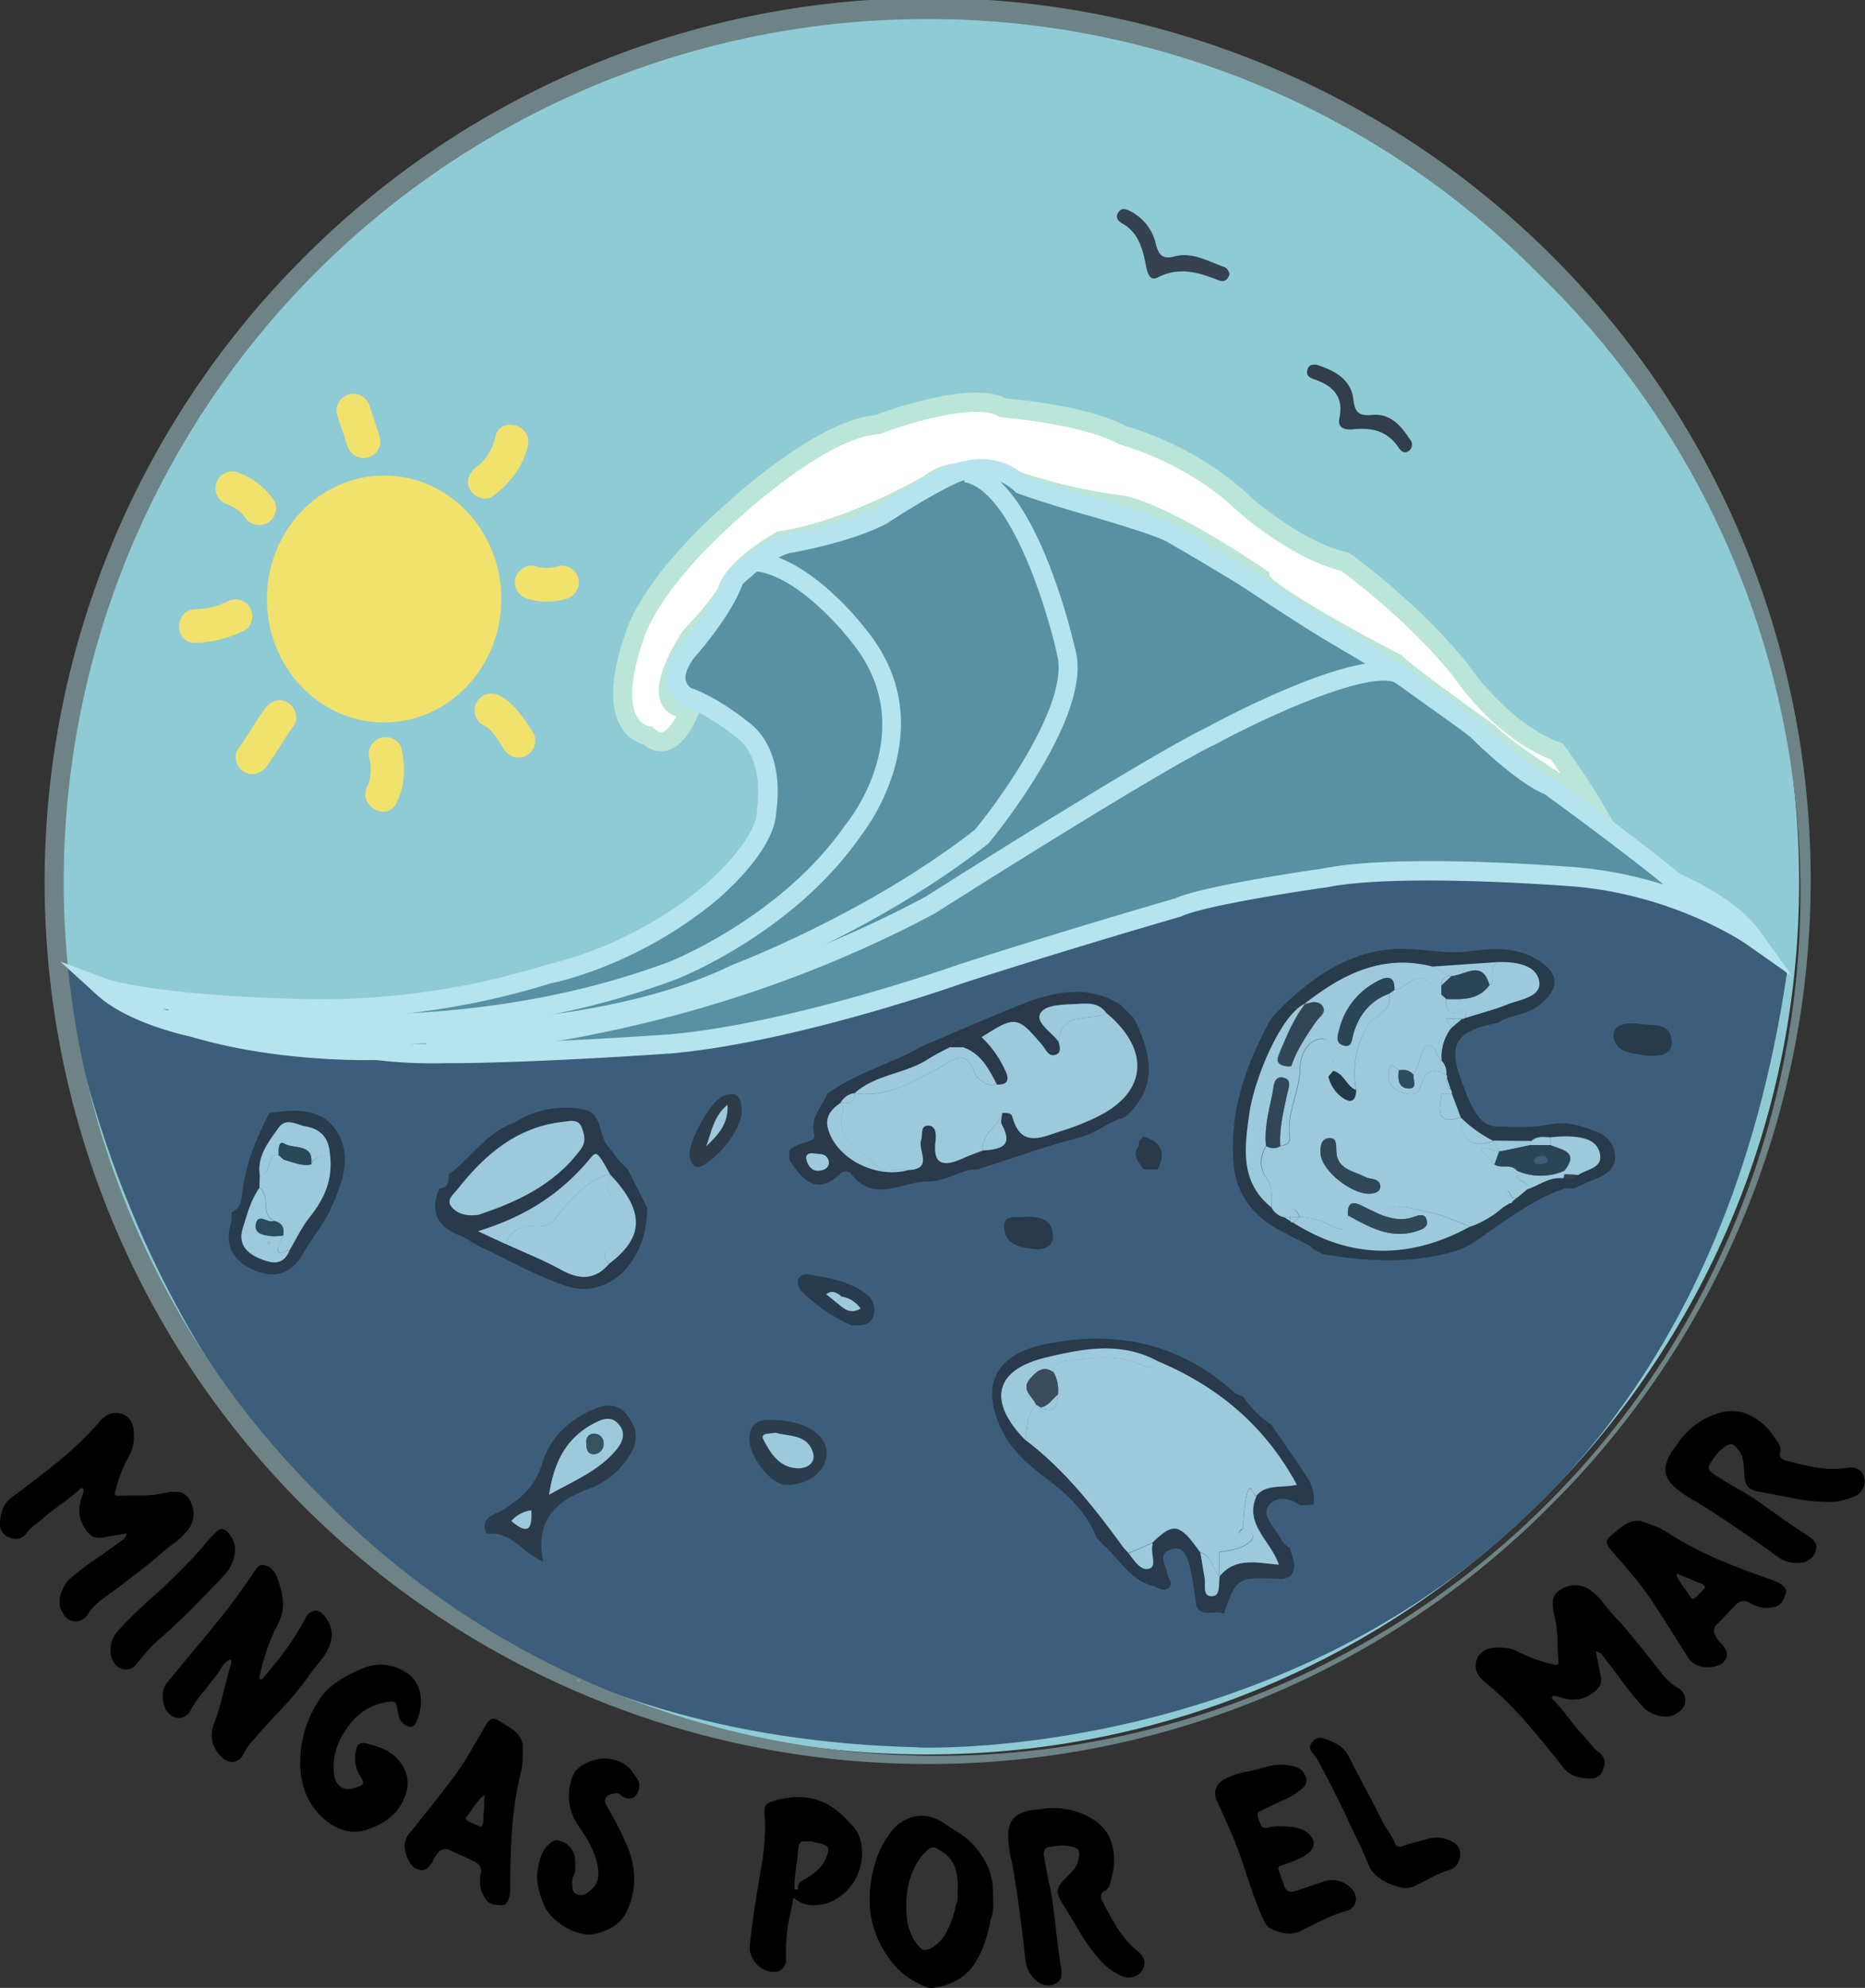 <?xml version="1.0" encoding="UTF-8"?> <svg xmlns="http://www.w3.org/2000/svg" viewBox="0 0 489.09 521.35"><rect x="0" y="0" width="489.09" height="521.35" fill="#333333" stroke="none"/><defs><style>.cls-1{fill:#8fcbd4;}.cls-1,.cls-11,.cls-12,.cls-13,.cls-14,.cls-15,.cls-16,.cls-17,.cls-18,.cls-19,.cls-2,.cls-20,.cls-21,.cls-22,.cls-23,.cls-24,.cls-25,.cls-26,.cls-27,.cls-28,.cls-29,.cls-3,.cls-30,.cls-31,.cls-32,.cls-33,.cls-34,.cls-35,.cls-4,.cls-5,.cls-7,.cls-9{fill-rule:evenodd;}.cls-2{fill:#9cd0dc;}.cls-3{fill:#354251;}.cls-4{fill:#303f4b;}.cls-5{fill:#3d5e7b;}.cls-6{fill:#6d8386;}.cls-7{fill:#fff;}.cls-8{fill:#bae5d8;}.cls-9{fill:#5791a3;}.cls-10{fill:#b5e3ee;}.cls-11{fill:#f1e16d;}.cls-12{fill:#fefefe;}.cls-13{fill:#273b4b;}.cls-14{fill:#2a3a4b;}.cls-15{fill:#283a4b;}.cls-16{fill:#2b3b4b;}.cls-17{fill:#283c4e;}.cls-18{fill:#2b3d4d;}.cls-19{fill:#2e3b49;}.cls-20{fill:#405c6d;}.cls-21{fill:#415c73;}.cls-22{fill:#9dc9dc;}.cls-23{fill:#36424f;}.cls-24{fill:#435a6f;}.cls-25{fill:#455a72;}.cls-26{fill:#2a4656;}.cls-27{fill:#2f4756;}.cls-28{fill:#304959;}.cls-29{fill:#314656;}.cls-30{fill:#213946;}.cls-31{fill:#2f4b5e;}.cls-32{fill:#394c5b;}.cls-33{fill:#35535f;}.cls-34{fill:#294858;}.cls-35{fill:#2a4c5c;}</style></defs><title>logo-mingas</title><g id="Layer_1" data-name="Layer 1"><path class="cls-1" d="M471.82,231.31c0,126.37-102.44,228.81-228.83,228.81S14.2,357.68,14.2,231.31,116.65,2.5,243,2.5,471.82,104.94,471.82,231.31Z"></path><path class="cls-2" d="M322.42,72a2.35,2.35,0,0,0-1.85-2.18c-4-1.48-8.05-3.79-12.43-2.63-3.35.89-4.31-.46-5-3.22a12.77,12.77,0,0,0-6.52-8.54c-1.09-.57-2.31-1.23-3.24.12s-.26,2.37.94,3c4.26,2.38,5.34,6.53,6.19,10.83.37,1.81.86,4.52,3.16,3.34,5.67-2.91,10.73-1.3,16,.77C321.07,74.13,322,73.41,322.42,72Zm22.8,23.61c-1.07-.09-2.06,0-2.4,1.3-.49,1.69.77,2.2,1.93,2.59,4.85,1.7,7.64,4.54,6.44,10.19-.57,2.66,1.68,3.07,3.59,2.87,4.86-.51,9,.41,11.9,4.74.67,1,1.73,1.93,3,.69a2.06,2.06,0,0,0,0-2.82c-2.33-3.55-5.07-6.8-9.8-6.39-3.31.29-4.55-.42-5-4C354.32,99.41,350,97.15,345.22,95.65Z"></path><path class="cls-3" d="M322.42,72c-.45,1.37-1.35,2.09-2.79,1.53-5.25-2.07-10.31-3.68-16-.77-2.3,1.18-2.79-1.53-3.16-3.34-.85-4.3-1.93-8.45-6.19-10.83-1.2-.67-1.88-1.73-.94-3s2.15-.69,3.24-.12A12.77,12.77,0,0,1,303.12,64c.71,2.76,1.67,4.11,5,3.22,4.38-1.16,8.42,1.15,12.43,2.63A2.35,2.35,0,0,1,322.42,72Z"></path><path class="cls-4" d="M345.23,95.65c4.72,1.5,9.09,3.76,9.7,9.16.41,3.59,1.65,4.3,5,4,4.73-.41,7.47,2.84,9.8,6.39a2.06,2.06,0,0,1,0,2.82c-1.27,1.24-2.33.33-3-.69-2.9-4.33-7-5.25-11.9-4.74-1.91.2-4.16-.21-3.59-2.87,1.2-5.65-1.59-8.49-6.44-10.19-1.16-.39-2.42-.9-1.93-2.59C343.16,95.68,344.15,95.56,345.23,95.65Z"></path><path class="cls-5" d="M240.73,458.29s196.68,8.34,227.87-203c0,0-20.49-38.27-133.21-24.28,0,0-40.39,8-71,20,0,0-93.12,28.18-128.86,23.59,0,0-70.57,7.25-119.16-21.67,0,0,22.31,200.55,224.36,205.31"></path><path class="cls-6" d="M243,462.62A231.31,231.31,0,0,1,79.45,67.75,231.31,231.31,0,1,1,406.57,394.87,229.81,229.81,0,0,1,243,462.62ZM243,5A226.3,226.3,0,0,0,83,391.33a226.31,226.31,0,1,0,320-320A224.85,224.85,0,0,0,243,5Z"></path><path class="cls-7" d="M181.07,185.75S176.48,199,170,193c0,0-12.26-1.19-3.54-26.06,0,0,3.18-13.23,26.61-33.71,0,0,22.66-20.87,37.1-21.83,0,0,24.76-9.48,32.88-4.4,0,0,21.31,1.6,31.6,7.25,0,0,18,4.66,31.85,18.15,0,0,13.8,12.16,26.24,14.92,0,0,18,12.94,30.64,28.9,0,0,10.22,15.44,25,21,0,0,6.19,8.71,9.15,13.79,0,0-21.21-12.73-27.12-18.83,0,0-22.08-15.78-24.33-18.27,0,0-35.65-18.4-35.62-22.44,0,0-23-15.88-35.82-19a138.87,138.87,0,0,1-31.47-7.58s-12.12-3.77-19.4,2c0,0-20.13,12-39,14.91,0,0-12.47,7-14,13.28,0,0-1.48,3.33-9.51,11.8C181.16,166.91,168,186.45,181.07,185.75Z"></path><path class="cls-8" d="M424.56,218.12l-8.35-5c-.87-.52-21.2-12.75-27.47-19.06-3.93-2.81-20.8-14.92-24.19-18.14-1.73-.9-9.7-5.06-17.58-9.58-14.33-8.21-17.89-11.5-18.77-13.39-4.1-2.76-23.08-15.29-34-18a140.93,140.93,0,0,1-31.84-7.68c-.81-.23-11.13-3.1-17,1.62l-.28.19c-.83.49-20.45,12.11-39.48,15.16C201,146.82,194,152,193.1,155.71l-.15.42c-.17.38-1.86,3.92-9.83,12.35-3.42,5.15-6.25,12-5.07,14,.43.75,2,.79,2.89.74l3.71-.2-1.21,3.51c-.52,1.49-3.36,9-8.54,10.29a6.77,6.77,0,0,1-6.09-1.57,9.85,9.85,0,0,1-5.81-4.35c-3.27-5.13-2.93-13.46,1-24.76.44-1.62,4.63-15,27.37-34.86.89-.83,23.05-21.09,38.19-22.41,3.81-1.44,25.2-9.11,34.19-4.39,3.53.3,21.89,2.09,31.77,7.36,2.55.71,19.3,5.7,32.62,18.65.83.72,13.75,11.81,25.08,14.32l.5.11.41.3c.75.54,18.48,13.33,31.15,29.38l.13.17c.09.15,10,14.84,23.8,20l.71.27.44.63c.26.36,6.3,8.86,9.28,14ZM332.92,151c2.22,3,19.27,12.9,34.26,20.64l.41.21.3.33c1.51,1.67,15.48,11.88,23.93,17.92l.34.29c3.1,3.19,10.78,8.41,17.1,12.48-1.09-1.59-2-2.92-2.53-3.65-14.53-5.79-24.47-20.15-25.42-21.57-11.2-14.16-27-26.06-29.69-28-12.76-3.07-26.24-14.86-26.82-15.37l-.09-.08c-13.22-12.88-30.56-17.47-30.73-17.52l-.31-.08-.27-.15c-9.7-5.32-30.38-6.93-30.59-7l-.61,0-.52-.33c-5.15-3.22-21.54,1.12-30.67,4.62l-.35.13-.38,0c-13.4.89-35.35,21-35.57,21.17-22.62,19.77-25.84,32.33-25.87,32.46l-.08.24c-4.46,12.72-2.93,18.23-1.62,20.38a4.73,4.73,0,0,0,3.1,2.36l.84.08.57.57c1.18,1.09,1.82.93,2,.88,1.26-.31,2.65-2.18,3.71-4.15a6.18,6.18,0,0,1-3.7-2.87c-3.36-5.92,3.89-17.26,5.38-19.47l.26-.33c6.58-6.93,8.59-10.28,9-11,2-7,13.79-13.8,15.15-14.56l.4-.22.45-.07c17.4-2.66,36.24-13.48,38-14.51,8.23-6.39,21-2.51,21.55-2.34l.13,0A137.17,137.17,0,0,0,294.84,130l.35.06c13.11,3.15,35.69,18.67,36.65,19.33l1.09.75Z"></path><path class="cls-9" d="M180.07,182.75s-6.41-3.31,0-11.78c0,0,9.69-10.72,12.44-19,0,0,6.92-7.12,13.76-9.22,0,0,15.43-2.54,24.89-7.46,0,0,18.08-11.84,22.39-11.85a14.85,14.85,0,0,1,14.25,3.71s6.26,2.34,18,5.66c0,0,16.46,4.64,21.12,7,0,0,16.31,9.41,22.19,13.34,0,0,11.51,7.69,19.07,12.25,0,0,3.14,1.87,8.47,5,0,0,10.7,6.44,15,9.8,0,0,13.18,9.31,15.67,11.35,0,0,11.61,11.69,19.06,14.63,0,0,22,15.93,33.07,25.23,0,0,14,5.7,20.11,14.17,0,0-20.11-14.17-49.53-15.8,0,0-43.76-3.42-62.73.54,0,0-31.07,4.35-38.32,7.72,0,0-28.58,8.23-56.74,17.33,0,0-43.19,15.46-76.3,18.44,0,0-61.09,4.43-77.1,1.7,0,0-25.35.84-48.16-6.05,0,0-15.63-3.15-23.52-10.34,0,0,12.3,4.61,54,5.47a199.15,199.15,0,0,0,62.54-9,104.56,104.56,0,0,0,42-20.76S201,222.31,201,212.51c0,0,2.76-14.91-6.91-21.52C194.13,191,186.91,185.07,180.07,182.75Z"></path><path class="cls-10" d="M116.36,278.84A126.73,126.73,0,0,1,98.63,278c-2.86.07-26.64.47-48.6-6.13-1.61-.34-16.57-3.61-24.59-10.93l-9.61-8.76L28,256.71c.11.05,12.7,4.49,53.16,5.32a198.19,198.19,0,0,0,61.73-8.89l.29-.07A103.07,103.07,0,0,0,184,232.83c4-3.26,14.47-13.29,14.53-20.34l0-.43c0-.13,2.33-13.41-5.86-19l-.18-.13c-.06-.06-7-5.67-13.27-7.81l-.34-.15a8.17,8.17,0,0,1-4-5.31c-.7-3.08.36-6.51,3.15-10.2l.14-.17c.09-.1,9.36-10.43,11.92-18.14l.18-.54.4-.42c.3-.3,7.45-7.6,14.81-9.86l.33-.07c.15,0,15-2.53,24-7.16,4.38-2.87,18.14-11.64,23.21-12.17a17.34,17.34,0,0,1,16,4c1.62.58,7.61,2.67,17.35,5.44.68.19,16.75,4.73,21.57,7.16l.12.06c.67.39,16.45,9.5,22.33,13.44.11.07,11.55,7.7,19,12.18,0,0,3.13,1.86,8.44,5,.47.28,10.83,6.53,15.2,10,1,.73,13.29,9.39,15.77,11.42l.19.17c.11.11,11.32,11.35,18.19,14.06l.3.12.26.18c.21.16,21.77,15.82,32.91,25.1,2.37,1,14.91,6.61,20.83,14.88l8.61,12-12.08-8.51c-.19-.14-19.93-13.79-48.23-15.36-.49,0-43.68-3.34-62.08.49l-.16,0c-8.54,1.2-31.95,4.88-37.62,7.52l-.36.13c-.29.09-28.86,8.33-56.66,17.31-.36.13-43.8,15.58-76.85,18.55C174.19,276.38,139.92,278.84,116.36,278.84ZM99,272.94l.25.05c15.53,2.65,75.89-1.69,76.5-1.74,32.37-2.91,75.21-18.14,75.64-18.29,26.8-8.66,54.25-16.62,56.71-17.33,7.68-3.42,36.64-7.54,38.76-7.84,19.14-3.95,61.56-.71,63.36-.57a107,107,0,0,1,26.1,4.79c-10.62-8.7-28.85-22-31.18-23.69-7.55-3.15-18.29-13.76-19.5-15-2.62-2.11-15.32-11.08-15.44-11.17l-.11-.08c-4.09-3.22-14.6-9.55-14.7-9.62-5.32-3.1-8.47-5-8.47-5-7.53-4.55-19.06-12.24-19.18-12.32-5.56-3.72-20.87-12.57-22-13.22-3.72-1.85-16.12-5.51-20.61-6.78-11.69-3.32-17.93-5.63-18.19-5.73l-.47-.17-.37-.35a12.31,12.31,0,0,0-11.75-3.16l-.37.12h-.4c-2.26,0-12.67,6-21,11.44l-.22.13c-9.26,4.81-23.62,7.37-25.46,7.68-5.24,1.67-10.7,6.72-12.17,8.15-3,8.28-11.7,18.15-12.68,19.25-1.78,2.39-2.54,4.46-2.2,6a3.25,3.25,0,0,0,1.33,1.92c6.77,2.38,13.61,7.81,14.5,8.52,10.23,7.08,8.24,21.7,7.9,23.76-.28,10.61-14.71,22.62-16.37,24-20.11,16.38-40.78,20.82-42.91,21.24C110.79,268.4,82.18,267.09,81,267a372.6,372.6,0,0,1-38.26-2.44A76.59,76.59,0,0,0,51.14,267l.22.06C73.53,273.7,98.47,273,98.71,273Z"></path><path class="cls-10" d="M92.94,271.08c-28.73,0-48.84-4.27-49.21-4.35l1.07-4.88c.67.14,67.17,14.22,130.9-9.68.26-.1,29.38-11.75,46-35.84l.13-.16c.83-1,20.17-25.11,1.32-48-.19-.25-13.3-17.32-25.5-18.43l.46-5c14.2,1.29,28,19,28.93,20.27,20.79,25.27.2,52.33-1.27,54.19-17.56,25.32-47.07,37.1-48.32,37.59C147.64,268,117.21,271.08,92.94,271.08Z"></path><path class="cls-10" d="M102.53,273.75a396.51,396.51,0,0,1-46-2.61l.66-5c.85.11,85.47,10.92,134.86-13.09l.21-.09c.35-.13,35.29-13.36,63.43-35.38,7.32-8.89,24.95-33.84,21.48-46l0-.14c-2.63-11.78-12.13-42.81-24.3-45l.89-4.92c7.74,1.4,14.87,10.19,21.2,26.12A168,168,0,0,1,282,170.35c4.86,17.26-21.49,49.31-22.62,50.67l-.17.2-.21.17c-28,22-62.59,35.38-64.86,36.25-14.7,7.12-41.89,15.67-88.1,16.09Z"></path><path class="cls-10" d="M111.81,276.74l0-5c.63,0,64.28-.94,131-36.61C246,233.05,300.11,198.75,316,191c4.24-2.31,39.46-21.19,51.41-16.77l-1.73,4.69c-7.44-2.75-33,8.66-47.33,16.5l-.1,0c-15.69,7.67-72.3,43.59-72.87,44l-.16.1C177.32,275.82,112.45,276.74,111.81,276.74Z"></path><path class="cls-11" d="M131.47,157.09c0,17.88-13.77,32.38-30.76,32.38S70,175,70,157.09s13.77-32.38,30.75-32.38S131.47,139.21,131.47,157.09Z"></path><path class="cls-11" d="M75.49,184.25c-2.24-1.31-4.62-.35-6,1.59-2.72,3.7-4.45,7-7.06,10.59-1.43,1.94-.33,4.91,1.58,6,2.24,1.32,4.62.35,6-1.58,2.52-3.42,4.55-7.17,7.06-10.59C78.5,188.35,77.4,185.37,75.49,184.25Z"></path><path class="cls-11" d="M129.91,114.52a13.55,13.55,0,0,1-5,8c-1.9,1.47-2.91,3.76-1.58,6,1.1,1.88,4.13,3.06,6,1.58,4.42-3.41,7.85-7.66,9.09-13.23S131.13,109,129.91,114.52Z"></path><path class="cls-11" d="M71.78,131.12a19.15,19.15,0,0,0-9.7-7.33,4.44,4.44,0,0,0-5.43,3.08,4.49,4.49,0,0,0,3.08,5.43l.54.2.38.19a11.68,11.68,0,0,1,1.52.9l.25.17c.21.18.42.36.62.56a6.48,6.48,0,0,1,1.12,1.25,4.48,4.48,0,0,0,6,1.58C72.15,136,73.15,133.09,71.78,131.12Z"></path><path class="cls-11" d="M139.74,192c-2.41-3.65-4.65-7.4-8.65-9.52a4.41,4.41,0,1,0-4.45,7.62,8.6,8.6,0,0,1,.84.47l.31.18a3.6,3.6,0,0,0,.3.27,11.21,11.21,0,0,1,1,1s.59.72.58.68c.89,1.21,1.65,2.52,2.48,3.78a4.41,4.41,0,0,0,7.62-4.46Z"></path><path class="cls-11" d="M99.58,114.52l-2.65-8a4.41,4.41,0,0,0-8.51,2.35l2.65,7.94A4.49,4.49,0,0,0,96.5,120,4.44,4.44,0,0,0,99.58,114.52Z"></path><path class="cls-11" d="M105.35,196.48c-.46-2.35-3.27-3.66-5.44-3a4.5,4.5,0,0,0-3.06,5.44,11.11,11.11,0,0,1-.53,7.29c-2.56,5.07,5.08,9.5,7.64,4.42C106.25,206,106.32,201.4,105.35,196.48Z"></path><path class="cls-11" d="M65.6,159.36a4.5,4.5,0,0,0-6-1.59,19.78,19.78,0,0,1-8.36,2c-5.69.1-5.7,8.93,0,8.83A30.64,30.64,0,0,0,64,165.4C66.18,164.35,66.74,161.31,65.6,159.36Z"></path><path class="cls-11" d="M151.65,151.59a4.44,4.44,0,0,0-5.43-3.09,8.63,8.63,0,0,1-5.59,0,4.41,4.41,0,0,0-2.35,8.51,17.2,17.2,0,0,0,10.29,0A4.45,4.45,0,0,0,151.65,151.59Z"></path><path d="M30.28,392.28c2.16-.06,4.3-.09,6.41-.07a30.46,30.46,0,0,0,6.3-.63,12,12,0,0,1,4.3-.23,4.12,4.12,0,0,1,2.37,1.93,6.62,6.62,0,0,1,1.05,4.25A6.36,6.36,0,0,1,49,401.58,18.3,18.3,0,0,1,45.28,405a44.84,44.84,0,0,0-3.81,3.1c-1.23,1.11-2.53,2.16-3.88,3.16q-5.28,4.15-10.59,8a14.14,14.14,0,0,0-3.89,4,3.68,3.68,0,0,1-6.66-.31,4.73,4.73,0,0,1-.78-2.22,6.6,6.6,0,0,1,.2-2.46,10.47,10.47,0,0,1,1-2.37A6.16,6.16,0,0,1,18.41,414a81.43,81.43,0,0,1,6.91-5.28q3.59-2.44,7-5a2.44,2.44,0,0,0,.91-1.57c-1.87.34-3.83.66-5.86,1a5.26,5.26,0,0,1-3-.13,6.24,6.24,0,0,1-2.12-2.23,8.06,8.06,0,0,1-1.38-3.51,10.2,10.2,0,0,1,.26-3.62,12.17,12.17,0,0,1,.52-1.58,4.2,4.2,0,0,0,.28-1.61c-.41-.25-.7-.28-.86-.08a3.44,3.44,0,0,1-.58.56,53.52,53.52,0,0,1-4.68,3.69,52.22,52.22,0,0,0-4.69,3.69c-.72.63-1.44,1.22-2.19,1.77a10.78,10.78,0,0,0-2,2,3.75,3.75,0,0,1-2,1.43,3.79,3.79,0,0,1-2.3-.27,4,4,0,0,1-2-1.38A4.26,4.26,0,0,1,0,399.31a12.07,12.07,0,0,1,.81-3.8,7.44,7.44,0,0,1,2.65-3.09q6.15-4.53,12-9.27a87.9,87.9,0,0,0,10.83-10.49,7.67,7.67,0,0,1,1.34-1.22,5,5,0,0,1,1.7-.75,4.66,4.66,0,0,1,4,.87,5.16,5.16,0,0,1,1.72,3.82,12.79,12.79,0,0,1-.09,3.28,9.43,9.43,0,0,1-1.09,3.1,36.49,36.49,0,0,0-2,4.25,42.76,42.76,0,0,0-1.49,4.48c-.08.28-.15.55-.22.82A1.58,1.58,0,0,0,30.28,392.28Z"></path><path d="M39.12,419.61q2.79-2.44,4.8-4.35c1.34-1.27,2.55-2.45,3.61-3.52s2.06-2.11,3-3.13,1.91-2.11,2.93-3.3c.52-.6,1-1.17,1.48-1.73a17.33,17.33,0,0,1,1.6-1.61,2.44,2.44,0,0,1,1.72-1,2.88,2.88,0,0,1,1.67,1.12,6.37,6.37,0,0,1,1.56,5.7,9.78,9.78,0,0,1-2.78,5.41q-4.14,4.41-8.34,8.64t-8.77,8.22a31.19,31.19,0,0,0-3.14,3.16Q37,435,35.61,436.61a3.17,3.17,0,0,1-2.76,1.22,3.52,3.52,0,0,1-2.76-1.5A6.11,6.11,0,0,1,29,432.06,7.79,7.79,0,0,1,31,427.65c1.42-1.59,2.87-3.08,4.35-4.5S38.1,420.56,39.12,419.61Z"></path><path d="M60.42,435.13a5.9,5.9,0,0,0-2.3,2.14,21.22,21.22,0,0,1-1.68,2.43c-1.07,1.44-2.18,2.84-3.32,4.23a31.69,31.69,0,0,0-3.06,4.43,3.63,3.63,0,0,1-2.83,2.2,3.92,3.92,0,0,1-3.32-1.63,4.42,4.42,0,0,1-.91-1.75,8.61,8.61,0,0,1-.33-2.15,5.83,5.83,0,0,1,.3-2.12,5.61,5.61,0,0,1,1-1.81q3.74-4.55,7.51-9.06t7.44-9.11q1.83-2.3,3.48-4.63l3.36-4.74a3.22,3.22,0,0,0,.46-.71c.37-.56.79-1.12,1.24-1.69a1.7,1.7,0,0,1,1.72-.67,3.4,3.4,0,0,1,2,.92,5.73,5.73,0,0,1,1.35,1.94,26.21,26.21,0,0,1,1.65,6.27A10.86,10.86,0,0,1,72.85,426a51.41,51.41,0,0,0-4.56,12.7c-.09.29-.17.56-.24.83a1.34,1.34,0,0,0,.14.91,1,1,0,0,0,.91-.4,8.15,8.15,0,0,1,.52-.71q3-3.45,5.6-7.08A67.08,67.08,0,0,0,80,424.58a3.41,3.41,0,0,1,2.51-2.14c1-.11,1.92.45,2.81,1.66a7.17,7.17,0,0,1,1,7.66,14.61,14.61,0,0,1-2.43,4A44.9,44.9,0,0,0,81,439.46a75.28,75.28,0,0,1-6.91,8.46q-3.72,3.9-7.38,8.08a23.5,23.5,0,0,0-1.53,1.85,13.92,13.92,0,0,0-1.26,2,3.74,3.74,0,0,1-2.56,2.2,3.7,3.7,0,0,1-3.19-1.2,8.74,8.74,0,0,1-2.45-4,7.75,7.75,0,0,1,.4-4.74,68.08,68.08,0,0,0,2.3-7.51q.93-3.78,2-7.67c.09-.29.17-.56.24-.83A1.41,1.41,0,0,0,60.42,435.13Z"></path><path d="M83.25,446.52a16.38,16.38,0,0,1,4.93-5.25,34.3,34.3,0,0,1,6.94-3.71,11.89,11.89,0,0,1,11.12.9,7.82,7.82,0,0,1,3.1,3.2,9.56,9.56,0,0,1,1.06,4.54,13.15,13.15,0,0,1-1,4.87c-.34,1-.84,1.62-1.5,1.75a2.61,2.61,0,0,1-2.2-.88,2.86,2.86,0,0,1-1.12-1.76c-.12-.69-.25-1.36-.38-2a3.63,3.63,0,0,0-.59-1.75,3.31,3.31,0,0,0-1.75-.08,14.69,14.69,0,0,0-9,4.57,21.41,21.41,0,0,0-4.26,6.61,16,16,0,0,0-1,7.64,4.59,4.59,0,0,0,1.73,3.47,4.24,4.24,0,0,0,3.81.21c1.25-.37,1.94-.73,2.08-1.08s-.16-1.07-.87-2.19a8.56,8.56,0,0,1-.77-7.24,1.65,1.65,0,0,1,2-1.2,24.49,24.49,0,0,1,5.39,1.76,10.48,10.48,0,0,1,4.22,3.6,8.54,8.54,0,0,1,1.08,8.38,13,13,0,0,1-4.14,5.91,19.33,19.33,0,0,1-6.23,3.14,9.59,9.59,0,0,1-5,.24,11.8,11.8,0,0,1-4.7-2.18,17.57,17.57,0,0,1-5.67-6.81,21.39,21.39,0,0,1-1.79-8.65,29.48,29.48,0,0,1,1-8A29.83,29.83,0,0,1,83.25,446.52Z"></path><path d="M113.67,487.76a6,6,0,0,1-1.85,2.37,2.53,2.53,0,0,1-2.27.1,3.2,3.2,0,0,1-1.5-1,7,7,0,0,1-1-1.52,8.61,8.61,0,0,1-.93-3.56,5.29,5.29,0,0,1,1.41-3.51q2.63-3.27,5.71-7.18t5.63-7.21c1.55-2.15,3-4.35,4.33-6.62s2.66-4.55,4-6.85c.67-1.18,1.29-1.83,1.86-2s1.42.2,2.56,1l1.85,1.13a12,12,0,0,1,1.6,1.17,6.72,6.72,0,0,1,1.23,1.42,5.57,5.57,0,0,1,.76,2q0,1.55,0,3.48a17.53,17.53,0,0,1-.35,3.36,89.84,89.84,0,0,0-2.41,15.23q-.54,7.65-.48,15.4c0,.41-.08.89-.1,1.46a4.46,4.46,0,0,1-.29,1.47,4.51,4.51,0,0,1-.84,1.47,2.42,2.42,0,0,1-1.53.28,6.73,6.73,0,0,1-2.13-.34,3.2,3.2,0,0,1-1.73-1.53,10.92,10.92,0,0,1-1-2,6,6,0,0,1-.29-2.26c0-.3,0-.63,0-1a6.3,6.3,0,0,1,.12-.95,2.84,2.84,0,0,0-.22-2.23,3.71,3.71,0,0,0-1.76-1.32c-1-.46-1.93-.91-2.9-1.34s-2-.89-3-1.37a2.47,2.47,0,0,0-2.68,0A7.16,7.16,0,0,0,113.67,487.76Zm13.41-17a4.9,4.9,0,0,0-1.26,1.07,21.27,21.27,0,0,0-1.35,1.71l-1.24,1.8a13.9,13.9,0,0,1-.93,1.25.41.41,0,0,0,0,.66,4.28,4.28,0,0,0,1,.63c.4.2.84.39,1.3.59l1.09.45a.28.28,0,0,0,.27.11.56.56,0,0,1,.31,0,3.11,3.11,0,0,0,.51-1.78,13.37,13.37,0,0,1,.06-1.8c.07-.75.11-1.51.12-2.26S127,471.65,127.08,470.77Z"></path><path d="M143,500.31a24.17,24.17,0,0,1-1.71-4.72,13.29,13.29,0,0,1-.29-5.08,17.11,17.11,0,0,1,.93-3.84,7.94,7.94,0,0,1,2.32-3.26,3.56,3.56,0,0,1,1.08-.68,2.53,2.53,0,0,1,1.24,0,5.12,5.12,0,0,1,2.95,1.71,5.61,5.61,0,0,1,1.3,3.15c.06.78.08,1.53.07,2.26a5.29,5.29,0,0,1-.51,2.16,2.41,2.41,0,0,0-.33,1.4,13.13,13.13,0,0,0,.12,2,1.74,1.74,0,0,0,1.24,1.42,2.37,2.37,0,0,0,1.9-.05,5.19,5.19,0,0,0,1.7-1.16,5.36,5.36,0,0,0,1.87-3.47,11.09,11.09,0,0,0-.38-3.88,22,22,0,0,0-2-5,46.74,46.74,0,0,0-2.93-4.59,13.76,13.76,0,0,1-1.86-11.42,6.39,6.39,0,0,1,2.77-4.17,13.47,13.47,0,0,1,4.61-1.79,10.26,10.26,0,0,1,4.77.46,7.7,7.7,0,0,1,3.84,2.72l1.23,1.76a3.47,3.47,0,0,1,.32,3.78,2.6,2.6,0,0,1-1.27,1.46,2.64,2.64,0,0,1-1.62.14,2.92,2.92,0,0,1-1.51-.8,1.63,1.63,0,0,0-1-.53,4.74,4.74,0,0,0-1,.09q-3.27.69-1.64,3.45a87.68,87.68,0,0,1,5.11,9.94,22.19,22.19,0,0,1,2,8.57,19.88,19.88,0,0,1-1.91,8.8,9.11,9.11,0,0,1-3.28,3.94,16.12,16.12,0,0,1-4.72,2,8.12,8.12,0,0,1-4,0,14.43,14.43,0,0,1-4-1.57,16.72,16.72,0,0,1-3.3-2.47A11.5,11.5,0,0,1,143,500.31Z"></path><path d="M208.1,497.6q-.57,3-1.17,5.77a36.3,36.3,0,0,0-.73,5.75c-.06.78-.08,1.59-.08,2.41s0,1.62,0,2.41a3.3,3.3,0,0,1-.91,2.34,3,3,0,0,1-2.32.87,5.71,5.71,0,0,1-2.51-.6,6.39,6.39,0,0,1-2.11-1.6,7.06,7.06,0,0,1-1.34-2.3,5.45,5.45,0,0,1-.28-2.62q.6-5.68,1.49-11.25T200,487.59c.25-1.89.44-3.77.55-5.65a42.46,42.46,0,0,0,0-5.64,11.69,11.69,0,0,1-.06-1.79,2.08,2.08,0,0,1,.36-1.09,2.32,2.32,0,0,1,1-.72,10.16,10.16,0,0,1,1.69-.58q10.74-2.94,18.1,4.67c.59.64,1.19,1.28,1.82,1.9a7.51,7.51,0,0,1,1.52,2.2A9.73,9.73,0,0,1,226,484.6a14,14,0,0,1-.14,3.84,14.75,14.75,0,0,1-1.12,3.54,13.53,13.53,0,0,1-1.79,2.89,14.28,14.28,0,0,1-4.84,3.79,11.66,11.66,0,0,1-6,.93A7.08,7.08,0,0,1,208.1,497.6ZM213.3,483l-.46-.06a2,2,0,0,0-.55,0c-.67,0-1.19-.05-1.56,0a1.15,1.15,0,0,0-.85.31,1.77,1.77,0,0,0-.41.87c-.08.39-.17.91-.26,1.58a27,27,0,0,1-.33,3.35c-.18,1.1-.31,2.21-.41,3.33a14.49,14.49,0,0,0-.12,2.78c0,.33.13.47.53.41s.45-.16.47-.27a1.75,1.75,0,0,1,.86-2,17.8,17.8,0,0,0,1.84-1.07,15,15,0,0,0,2.75-2.17,8.26,8.26,0,0,0,1.82-2.8c.57-1.28.73-2.16.49-2.65s-1-.9-2.33-1.25a4.79,4.79,0,0,1-.75-.14C213.82,483.21,213.57,483.14,213.3,483Z"></path><path d="M259.76,503.6a43.21,43.21,0,0,1-1.32,5.3,25.07,25.07,0,0,1-2.12,4.83,13.23,13.23,0,0,1-4.64,5.16,17.31,17.31,0,0,1-6.38,2.36,4.59,4.59,0,0,1-3-.36c-1-.46-1.89-.94-2.81-1.45a19.11,19.11,0,0,1-6.35-5.89,26.18,26.18,0,0,1-4.92-12.28,32.29,32.29,0,0,1,1.45-13.12,23.77,23.77,0,0,1,4-7.73,11.35,11.35,0,0,1,2.6-2.48,9.93,9.93,0,0,1,3.21-1.47,9.2,9.2,0,0,1,3.68-.14,11,11,0,0,1,4.06,1.61l4.36,2.82a18.78,18.78,0,0,1,4,3.46,21.86,21.86,0,0,1,3.29,4.93,15.64,15.64,0,0,1,1.48,5.74c.07,1.46.11,2.94.13,4.42A11.38,11.38,0,0,1,259.76,503.6Zm-9.08-4a3.54,3.54,0,0,0,.45-1.82c0-.62,0-1.23,0-1.85a17.56,17.56,0,0,0-.51-5.67,8.23,8.23,0,0,0-3.53-4.61,15,15,0,0,0-1.33-.85,2.41,2.41,0,0,0-1-.31,1.66,1.66,0,0,0-.94.23,4.52,4.52,0,0,0-1.12,1,13,13,0,0,0-2.39,3.12,20.59,20.59,0,0,0-2.34,6.84,29.31,29.31,0,0,0-.18,7.14,15.74,15.74,0,0,0,.85,3.72,12.46,12.46,0,0,0,1.88,3.36c.73.95,1.34,1.45,1.84,1.51a4.22,4.22,0,0,0,2.24-.73,9.75,9.75,0,0,0,2.23-1.92,11.81,11.81,0,0,0,1.59-2.46,32.61,32.61,0,0,0,1.36-3.32A22.36,22.36,0,0,0,250.68,499.63Z"></path><path d="M273.07,474.44a19.64,19.64,0,0,1,13,2.36,11.32,11.32,0,0,1,4.86,5,14.64,14.64,0,0,1,1.2,7,11.93,11.93,0,0,1-.35,2.49c-.2.87-.4,1.71-.59,2.52a3.26,3.26,0,0,1-1.68,2.23,1.43,1.43,0,0,0-.8,1.11,2.88,2.88,0,0,0,.32,1.31c1.25,2.51,2.59,4.9,4,7.19a25.84,25.84,0,0,0,5.42,6.17,4.12,4.12,0,0,1,1.65,2.6,3.63,3.63,0,0,1-.79,2.63,3.82,3.82,0,0,1-2.36,1.46,4.27,4.27,0,0,1-3-.41,17.22,17.22,0,0,1-3-1.76,15.27,15.27,0,0,1-2.56-2.41,46.87,46.87,0,0,1-5.3-7.33c-1.52-2.58-3.07-5.17-4.67-7.74a8.68,8.68,0,0,1-.89-1.84,2.89,2.89,0,0,1-.1-1.56,3.67,3.67,0,0,1,.76-1.48,17.11,17.11,0,0,1,1.57-1.71,23.09,23.09,0,0,0,2-2.22,5.65,5.65,0,0,0,1.15-2.88,3.05,3.05,0,0,0-.11-2,3,3,0,0,0-1.84-.89,9.41,9.41,0,0,0-2.7-.28,21.72,21.72,0,0,0-2.62.31,2.71,2.71,0,0,0-1.66.7,3.08,3.08,0,0,0-.16,1.88q.32,2,.69,4c.24,1.36.52,2.69.84,4,.39,1.81.69,3.67.91,5.56q.47,3.92.91,7.76c.3,2.55.65,5.11,1.06,7.65a7.81,7.81,0,0,1,.08,2.49,2.4,2.4,0,0,1-1.44,1.81,3.82,3.82,0,0,1-2.39.5,5,5,0,0,1-2.39-.95,10,10,0,0,1-2.16-2.5A7.8,7.8,0,0,1,268.9,514q-.57-5.61-1.3-11.14t-1.63-11c-.25-1.6-.54-3.19-.9-4.76a28.18,28.18,0,0,1-.64-4.78,9.72,9.72,0,0,1,.22-3.16,5.63,5.63,0,0,1,1.06-2.15,5.2,5.2,0,0,1,1.79-1.35,12.63,12.63,0,0,1,2.48-.84,9.52,9.52,0,0,1,1.54-.23C272.05,474.54,272.57,474.49,273.07,474.44Z"></path><path d="M326.62,490.77q-1.77-5.52-3.53-9.62c-1.17-2.73-2.37-5.4-3.58-8-.1-.26-.19-.48-.28-.66a5.69,5.69,0,0,1-.28-.66q-1.09-3.34,2.17-5.22a19.17,19.17,0,0,1,5.27-1.86c1.8-.34,3.63-.77,5.46-1.3a13.4,13.4,0,0,1,6.82-.36,7.5,7.5,0,0,1,1.82.61,3.54,3.54,0,0,1,1.46,1.35q1.51,2.31-.46,4a21.17,21.17,0,0,1-1.83,1.4,12.22,12.22,0,0,1-2,1.12l-3.1,1.45-3.09,1.45c-.41.2-.82.42-1.24.65s-.52.77-.29,1.58a7.51,7.51,0,0,0,1,2.36c.3.34.89.41,1.77.22a11.7,11.7,0,0,1,3.09-.33c1,0,2.05.09,3.1.19a9.15,9.15,0,0,1,2.64.67,5.67,5.67,0,0,1,2.21,1.72,2.85,2.85,0,0,1-.45,4.26,10.65,10.65,0,0,1-2.92,1.83c-1,.42-2.09.82-3.14,1.2l-1.43.5c-.31.11-.5.25-.56.42a1.17,1.17,0,0,0,.08.73c.11.32.28.79.5,1.43.43,1.21.77,2.14,1,2.79a2.26,2.26,0,0,0,1,1.29,2.49,2.49,0,0,0,1.7,0c.7-.19,1.69-.51,3-1,.79-.27,1.58-.54,2.39-.79s1.62-.53,2.47-.83a6.64,6.64,0,0,1,6.88,1.84,3.69,3.69,0,0,1,1.27,3.47,3.39,3.39,0,0,1-2.62,2.53,38.64,38.64,0,0,0-5.77,2.22q-2.78,1.33-5.57,2.77a6.85,6.85,0,0,1-4,.86,12.55,12.55,0,0,1-3.84-1,3.83,3.83,0,0,1-2-1.8c-.41-.81-.79-1.63-1.14-2.45q-1.31-3.19-2.36-6.21Z"></path><path d="M352.75,475.65q-1.77-3.63-3.53-7.11t-3.68-7c-.22-.33-.43-.63-.63-.91s-.44-.56-.71-.87a2.82,2.82,0,0,1-.61-1.24,1.76,1.76,0,0,1,.37-1.35,2.53,2.53,0,0,1,2.9-1.33,16.3,16.3,0,0,1,4.05,1.76,7.86,7.86,0,0,1,2.94,3.33q2.17,4.26,4.36,8.34t4.26,8.3a20,20,0,0,0,1.76,2.92,13.2,13.2,0,0,1,1.61,3,1.37,1.37,0,0,0,1.83.69c1.13-.36,2.26-.7,3.39-1l3.43-.93a8.34,8.34,0,0,1,5.74.46,5,5,0,0,1,2,1.39,3,3,0,0,1,.67,2.24,4.7,4.7,0,0,1-.67,2.43,3.69,3.69,0,0,1-2,1.6,24,24,0,0,0-4.59,1.88q-2.23,1.19-4.42,2.26a5.51,5.51,0,0,1-3.81.51,19.68,19.68,0,0,1-3.54-1.21,11.32,11.32,0,0,1-3.05-2,8.37,8.37,0,0,1-2.13-3.21q-1.33-3.27-2.88-6.44T352.75,475.65Z"></path><path d="M408.73,436.37q-.19-3.24-.27-6.4a29.79,29.79,0,0,0-.82-6.28,11.83,11.83,0,0,1-.36-4.29,4.09,4.09,0,0,1,1.86-2.43,6.61,6.61,0,0,1,4.22-1.18,6.43,6.43,0,0,1,4.09,1.56,18,18,0,0,1,3.49,3.65,48.86,48.86,0,0,0,3.22,3.71,49.23,49.23,0,0,1,3.27,3.78q4.32,5.16,8.33,10.34a14,14,0,0,0,4.14,3.77,3.69,3.69,0,0,1-.12,6.67,4.77,4.77,0,0,1-2.19.85,7,7,0,0,1-2.46-.13,10,10,0,0,1-2.4-.9,6.22,6.22,0,0,1-1.92-1.51,80.1,80.1,0,0,1-5.49-6.75q-2.55-3.51-5.23-6.85a2.45,2.45,0,0,0-1.59-.85q.58,2.79,1.15,5.82a5.37,5.37,0,0,1,0,3,6.35,6.35,0,0,1-2.17,2.19,7.88,7.88,0,0,1-3.47,1.48,9.88,9.88,0,0,1-3.62-.14,14.05,14.05,0,0,1-1.6-.47,4.22,4.22,0,0,0-1.62-.23c-.24.41-.25.7-.05.86a3.4,3.4,0,0,1,.58.56,53.5,53.5,0,0,1,3.83,4.57,51.72,51.72,0,0,0,3.83,4.57c.65.7,1.26,1.41,1.83,2.14a10.81,10.81,0,0,0,2,2,3.81,3.81,0,0,1,1.5,2,3.75,3.75,0,0,1-.21,2.3,4,4,0,0,1-1.31,2.09,4.23,4.23,0,0,1-2.5.56,11.91,11.91,0,0,1-3.81-.7,7.52,7.52,0,0,1-3.18-2.55q-4.71-6-9.63-11.71A88,88,0,0,0,389.24,441a7.71,7.71,0,0,1-1.26-1.3,5.05,5.05,0,0,1-.81-1.68,4.7,4.7,0,0,1,.75-4,5.17,5.17,0,0,1,3.77-1.84,13.34,13.34,0,0,1,3.28,0,9.43,9.43,0,0,1,3.13,1,37.23,37.23,0,0,0,4.31,1.88,43.25,43.25,0,0,0,4.53,1.35l.82.19A1.48,1.48,0,0,0,408.73,436.37Z"></path><path d="M451.22,430.9a6,6,0,0,1,1.63,2.53,2.53,2.53,0,0,1-.65,2.18,3.2,3.2,0,0,1-1.42,1.09,7,7,0,0,1-1.76.46,8.72,8.72,0,0,1-3.68-.3,5.23,5.23,0,0,1-2.84-2.48q-2.24-3.57-4.91-7.76t-5-7.69q-2.26-3.26-4.81-6.27c-1.71-2-3.42-4-5.17-6q-1.33-1.53-1.23-2.4c.06-.58.65-1.27,1.75-2.09l1.68-1.38a13,13,0,0,1,1.63-1.13,6.52,6.52,0,0,1,1.75-.69,5.52,5.52,0,0,1,2.13-.07c1,.35,2.07.74,3.28,1.19a16.29,16.29,0,0,1,3.06,1.43,90.88,90.88,0,0,0,13.59,7.29q7.05,3,14.39,5.51a14.36,14.36,0,0,0,1.34.58,4.95,4.95,0,0,1,2.4,2,2.37,2.37,0,0,1-.24,1.53,6.72,6.72,0,0,1-1,1.9,3.14,3.14,0,0,1-2,1.13,10.32,10.32,0,0,1-2.18.24,5.77,5.77,0,0,1-2.23-.47c-.29-.1-.59-.22-.91-.36a6.25,6.25,0,0,1-.86-.43,2.88,2.88,0,0,0-2.17-.53,3.76,3.76,0,0,0-1.84,1.23c-.75.76-1.49,1.53-2.22,2.3s-1.48,1.56-2.27,2.36a2.48,2.48,0,0,0-.9,2.52A7.16,7.16,0,0,0,451.22,430.9Zm-11.63-18.25a4.92,4.92,0,0,0,.6,1.54,18.61,18.61,0,0,0,1.17,1.84l1.29,1.77a14.49,14.49,0,0,1,.88,1.29c.14.27.35.32.64.17a4.36,4.36,0,0,0,.91-.71c.32-.31.64-.66,1-1l.78-.88a.29.29,0,0,0,.2-.22.48.48,0,0,1,.13-.28,3.11,3.11,0,0,0-1.52-1.07,12.85,12.85,0,0,1-1.67-.65c-.69-.32-1.39-.6-2.1-.86S440.41,413,439.59,412.65Z"></path><path d="M439.75,378.9a19.7,19.7,0,0,1,10.48-8.13,11.32,11.32,0,0,1,6.94-.29,14.64,14.64,0,0,1,6,3.79,13,13,0,0,1,1.62,1.92c.51.74,1,1.45,1.48,2.13a3.25,3.25,0,0,1,.53,2.74,1.47,1.47,0,0,0,.29,1.33,2.85,2.85,0,0,0,1.2.64q4.05,1.11,8,1.82a25.7,25.7,0,0,0,8.22.09,4.2,4.2,0,0,1,3,.5,3.66,3.66,0,0,1,1.42,2.35,3.81,3.81,0,0,1-.49,2.74,4.22,4.22,0,0,1-2.31,2,16.82,16.82,0,0,1-3.32,1.05,14.4,14.4,0,0,1-3.5.3,47.22,47.22,0,0,1-9-.95q-4.39-.9-8.88-1.7a8.74,8.74,0,0,1-2-.56,2.9,2.9,0,0,1-1.22-1,3.81,3.81,0,0,1-.6-1.55,18.51,18.51,0,0,1-.22-2.32,24.2,24.2,0,0,0-.33-3,5.62,5.62,0,0,0-1.38-2.78,3,3,0,0,0-1.57-1.27,3.1,3.1,0,0,0-1.89.78,9.26,9.26,0,0,0-2,1.82,21,21,0,0,0-1.53,2.16,2.62,2.62,0,0,0-.58,1.7q.12.56,1.29,1.38c1.13.73,2.28,1.45,3.45,2.17s2.35,1.41,3.54,2.05q2.42,1.39,4.75,3l6.37,4.51q3.17,2.22,6.41,4.32a7.8,7.8,0,0,1,1.91,1.6,2.42,2.42,0,0,1,.39,2.28,3.79,3.79,0,0,1-1.24,2.11,4.87,4.87,0,0,1-2.3,1.15,10,10,0,0,1-3.29-.06,7.89,7.89,0,0,1-3.1-1.37q-4.55-3.31-9.16-6.47T448,395.81q-2-1.33-4.13-2.51a27.38,27.38,0,0,1-4-2.72,9.68,9.68,0,0,1-2.2-2.27,5.52,5.52,0,0,1-.89-2.23,5,5,0,0,1,.19-2.23,12.72,12.72,0,0,1,1-2.41,10.33,10.33,0,0,1,.86-1.29C439.15,379.73,439.46,379.31,439.75,378.9Z"></path><path class="cls-12" d="M151.15,440.67a2.11,2.11,0,0,1,1.08.24Z"></path><path class="cls-13" d="M337,263.3c8.26-7.86,17.75-13.93,29.23-14.44,6.17-.26,12.68,1.47,18.91.65,6-.76,11.65-1.31,17.24,1.74,6.92,3.76,7,8.28.55,12.89-3.13,2.23-7.05,2-10.08,4.12-11.4,2.12-13.45,5.82-9.09,16.43a47.36,47.36,0,0,0,2.07,5.13c1.5,2.7,3.19,5.57,6.78,5.61,4.5.1,9.13.4,13.47-.5,4.6-1,8.53.29,12.48,1.83a7.16,7.16,0,0,1,5,7.11c-.17,2.77-2.66,4.39-5.29,5.39-1.9.7-3.7,1.64-5.55,2.46l-2.44,0c-9.33,3.17-16.8,9.5-24.86,14.8-.83.38-1.66.78-2.48,1.18-11.84,3.86-23.84,3.2-35.88,1.25h0l-2.49-1.24h0c-.42-.35-.83-.74-1.25-1.13-2.6-1.29-5.18-2.57-7.75-3.93-6.76-3.65-11.24-9.24-12-16.9-1.4-14,3.19-26.7,9.85-38.74.82-.83,2.91-3.05,3.73-3.88.48,1,3,1.18,3.62,1.42-5,7.37-11.87,18.42-13.1,27.24s-2.7,18.06,5.73,24.84a4.81,4.81,0,0,0,3.42,2.55c.53.35,1,.65,1.56,1a.82.82,0,0,0,.81.37c15.23,9.7,30.72,9.63,46.4,1a25.93,25.93,0,0,0,8.53-5.07c.58-.32,1.15-.68,1.7-1.05a.64.64,0,0,0,.76-.43c.41-.3.81-.65,1.22-1l0,0c.44-.35.89-.74,1.35-1.13l-.06.05c.49-.41,1-.81,1.43-1.21v.13c3.11-1,5.82-3.36,9.4-2.86,1.43.15,2.91.37,4-.91,2.27-1.64,6.72-1.76,5.58-5.91-1-3.57-4.74-4-8-4.2a38.87,38.87,0,0,0-4.83.23c-1.8-.13-3.64-.43-5.13,1-3.29,0-6.58,0-9.87-.09l0,.07A33.6,33.6,0,0,1,383,293l0,.08c-.78-2.07-1.57-4.15-2.34-6.23a1.53,1.53,0,0,0-.31-1.18c-.35-1-.66-2-1-3a.51.51,0,0,0-.15-.75,4.5,4.5,0,0,0-1.19-3.74,12.27,12.27,0,0,1,2.47-8.53c.95-.82,1.92-1.63,2.85-2.45h.44l.36-.24c3.69-1.17,7.46-2.08,11-3.54,3.39-1.39,9.27-1.81,8.41-6.23s-6.31-5-10.77-4.91l-17.3,1.2c-13.07-3.33-23.56,2.06-33.41,9.76l-.06,0c-.43.43-.87.87-1.33,1.3l.1-.06c-.41,0-.53-.28-.95-.27A8.71,8.71,0,0,1,337,263.3Z"></path><path class="cls-14" d="M207,304.17c0-.77,0-1.57,0-2.38,1.73-2.34,7.11-2,6.57-4.14-1.23-4.77,2-7.28,3.32-10.75,7.57-5.53,16.76-7.83,24.78-12.45,8.14-3.46,16.25-7,24.45-10.33,9.09-3.76,18.24-6.35,27.58-.75l3.69,3.7c4.54,9.19,6.6,18.12-2.45,26h0c-4.17,1.08-7.39,4.12-11.66,5.23-9.07,2.34-17.92,5.55-26.84,8.41l-2.37.13c-3.57,1.06-7.11,3.05-10.64,3-6.8,0-14.47,6-20.43-2.27a2.3,2.3,0,0,0-2.19-.14C214.38,313.84,210.54,309.71,207,304.17Zm83.08-38.54.09.07c-2-2.83-4.92-2.57-7.76-2.4-3.41.19-8.15-.06-9.57,2.49s3,4.93,4.8,7.4c.27,1.2.78,2.73-.54,3.33-2.08.91-2.72-1.19-3.73-2.39-6.55-7.73-7.05-7.79-15.92-2.12a27.69,27.69,0,0,1,6.05,8.43c1.07,2.13,1.41,4.11-2.06,4-2.08-4.11-4.16-8.18-9-9.79,1.35-.92.79-1.76-.26-2.1-1.8-.63-2.45.75-3.07,2.07-2,1.06-4,2-5.83,3.19-6,3.88-13.77,3.89-19.19,8.92l0-.05a4.86,4.86,0,0,0-3.71,2.58v0c-2.37,1.58-4.09,3.61-3.33,6.6,2,8,12.74,13.47,21.18,11,6.52-.24,2.45-5.08,3.28-7.76.48-1.45-.33-3.87,1.83-3.89s2.13,2.32,2,3.87c-.9,6.86,2.43,6.84,7.29,4.65,1.67-.72,3.39-1.31,5.08-2,4.31-.35,8.27-.84,5-6.82-.42-.77.07-2,.11-3,1,0,2.35-.16,2.67,1,2.19,8.29,7.78,5.35,12.74,3.76A61.54,61.54,0,0,0,289,292.25c11.36-6.17,12.33-16.25,2.62-25.3C291.07,266.48,290.58,266.06,290.06,265.63Zm-72.7,39c-.49-2.29-2.38-1.93-3.9-2.15s-2.46.36-1.88,2,1.67,2.83,3.63,2.46C216.49,306.74,217.48,306.12,217.36,304.64Z"></path><path class="cls-15" d="M333.41,373.64c3.07,4.49,6.19,8.92,9.16,13.45a10.65,10.65,0,0,1,1.92,7.56c-.79.06-1.6.09-2.41.13a10.16,10.16,0,0,0-1.23-.08c-2.58-1.86-5.92-2.22-7.79-.3-2.38,2.47.23,5.17,1.81,7.45,1,1.49,1.61,3.32,3.42,4.12.49,2.47,2.14,4.93.08,7.42a7.15,7.15,0,0,1-2.29.73c-11.69-.57-11.69-.58-15.13,9.1-2.47-1.26-7.1,1.8-7.45-3.66a77.78,77.78,0,0,0-1.41-8.44c-.67-2.46-1.41-5.95-5-4.77s-1.39,4-1,6.27c.21,1.31,1.8,2.71.22,3.91-1.38,1-2.72-.26-4.07-.63-6.21-1.67-8.95-7.48-13.41-11.25-.42-.45-.83-.91-1.25-1.34-2.68-6.93-7.9-11.67-13.7-15.94-4.53-3.52-8.7-7.17-11.28-12.61-5.55-11.48-1.5-19.5,11.32-22.19,18.75-3.91,35.47-.31,49.84,12.65a7,7,0,0,0,2.2,1A27.62,27.62,0,0,0,333.41,373.64ZM296,407.37l0,0c1.48,1.89,3.21,4.78,5.48,4,1.95-.69.22-4,.75-6.07a1.4,1.4,0,0,0,0-.61c5.55-5.45,7.15-5.14,12.55,2.49.39,2.2.73,4.39,1.14,6.6.35,1.81-.76,5,2,4.84,2.28-.08,1.61-3.27,1.93-5.19h0c4.16-5.18,9.89-3.59,15.58-3.09-2.1-6.32-9.22-10.59-5.84-18.1,2.67-3,6.51-1.91,10.57-2.8-8.37-15.45-20.66-25.73-36.29-32.32-9.65-5.37-19.67-3.47-29.46-1.14-13.54,3.16-15.48,11.44-5.53,21.62,10.39,7.86,18.29,18,25.88,28.41C295.16,406.47,295.6,406.93,296,407.37Z"></path><path class="cls-15" d="M169.71,316.69c.12,14-10.08,24.31-21.16,20.58-7.89-2.62-15.27-6.85-22.85-10.42-1.65-.79-3.1-2-4.79-2.68-6.09-2.31-8.35-6.24-5.7-12.48,2.47-.14,2.43-2,2.5-3.71,5.91-4.38,10-11.09,17.35-13.66.15.08.29.2.44.27-.17-.07-.31-.18-.48-.24a24.75,24.75,0,0,1,17.67-3.45c5.5.84,4.13,6.54,6.59,9.51,1,1.25,2,2.6,3,3.88l2.42,2.49Zm-9.82-8.83h0c-3.2-5.82-3.5-6.06-5.08-4.14-7.48,9.11-16.87,15.32-29.48,19.16,3.26,1.5,5.24,2.44,7.23,3.34,4.87,2.24,9.88,4.17,14.54,6.78,4.83,2.67,8.91,2.78,12.64-1.61C169.06,324.39,169.09,317.56,159.89,307.86Zm-34.4,10.73c9.38-3.17,19.67-7.5,26.75-17.19,1.51-2.06,1-3.9.27-5.75-.85-2.33-3.11-1.67-4.8-1.48-12.12,1.3-20.56,8.57-27.73,17.65-1,1.34-3.17,2.85-1.53,4.73C119.74,318,121.71,319.1,125.49,318.59Z"></path><path class="cls-16" d="M127.57,402.23c-2-4.52,2.62-5.09,4.54-6.36,4.78-3.12,8.35-6.24,10.13-12.26,1.87-6.28,6.76-11.16,13.22-13.93,3.17-1.38,6.32-1.64,8.55.9,2.46,2.82,3.77,6.18,1.66,10.16a21.06,21.06,0,0,1-11.5,9.81c-9.24,3.42-13.78,9-11.71,19C137.3,407.53,134.12,401.45,127.57,402.23ZM144,392c6.49-3.7,12.84-6.25,17.41-11.53,1.9-2.16,2.93-4.78.65-7.15-2.06-2.16-4.47-1-6.73.21C148.36,377.4,145.26,383.72,144,392Zm-4.72,4.07a8.27,8.27,0,0,0-5.21,2.79C137.49,401.75,139.72,402.37,139.32,396.11Z"></path><path class="cls-17" d="M70.64,291.87c6.2-.88,12.9-1.47,17,3.9,5.14,6.69,2.25,14.25-.78,21-1.91,4.28-5.11,8-7.44,12.08-3,5.24-7.35,6.54-12.53,4.39s-8.2-6.07-6.37-12.23a14.25,14.25,0,0,0,.2-3.08c2-.86,2.55-2.68,2.73-4.52C64.23,305.69,67.13,298.68,70.64,291.87ZM68,311.55c-2.25,3.23-3.21,7-4.35,10.6-1.25,4,.93,6.38,4.14,7.77,3,1.27,6.36,2.39,8.13-2,1.74-2.91,3.17-6.06,5.28-8.68,3.88-4.79,6.08-10,5.34-16.18-.15-4.17-2.06-6.91-6.34-7.64-2.44-.41-5.14-2.51-7.24.47-2.55,3.64-5.47,7.18-4.87,12.11C68.09,309.19,68.06,310.35,68,311.55Z"></path><path class="cls-18" d="M203.05,372.41c8.11.17,13.66,3.78,13.76,8.59s-5,8.68-10.9,8.42c-3.83-.17-9.71-7.69-9.41-12.41C196.8,372.45,200.13,372.17,203.05,372.41Zm.26,3.34c-1.43.35-4.1-.09-3.08,1.84,1.83,3.48,4.1,7.25,8.8,7.47,2.53.13,4.94-1.33,4.19-4C211.82,376.12,206.93,376.77,203.31,375.75Z"></path><path class="cls-17" d="M223.2,347.55a44.83,44.83,0,0,1-12.91-8.81c-1.72-1.63-1.53-5.08,2-4.47,5.17.88,10.56,1.7,14.95,5.19a4.91,4.91,0,0,1,1.66,6C228.05,347.61,226.06,347.68,223.2,347.55Zm-3.94-6c1.79,1.36,3.4,3.4,6.42,1.65a7.45,7.45,0,0,0-4.94-3.13c-1.25-1-2.49-1.86-4.06-.62C217.53,340.12,218.4,340.81,219.26,341.53Z"></path><path class="cls-5" d="M256.44,306.7c8.92-2.86,17.77-6.07,26.84-8.41,4.27-1.11,7.49-4.15,11.66-5.23-.56,4.87-4.81,5-7.9,7.12C277.47,306.94,267.07,306.76,256.44,306.7Z"></path><path class="cls-19" d="M194.47,292.41c-1.09,4.61-4.51,9.34-9.5,12.86-2.29,1.59-3.77.59-4.11-2.24-.42-3.53,5.35-14.12,8.67-15.51S194.73,287,194.47,292.41Zm-3.69-2.68c-3.74,3.21-4.22,7.26-5.54,10.86C188.14,297.73,191.08,294.92,190.78,289.73Z"></path><path class="cls-13" d="M430.74,276.7c-1.88-.5-7-.22-7.57-4.89-.41-3.34,4.24-3.78,6.62-3.3,3.15.65,8.38-.78,8.61,4.66C438.56,276.47,435.64,277.35,430.74,276.7Z"></path><path class="cls-15" d="M268.58,319.13c4.26-.16,7.47.69,7.56,5,.11,2.88-2.57,3.72-4.81,3.48-3.68-.4-8-1.19-8-5.91C263.32,318.16,267,319.6,268.58,319.13Z"></path><path class="cls-14" d="M299.93,298.08c4.75,1.4,5.85,4.31,3.65,8.63l-3.69,0c-1.2-1.91-3.24-3.68-1.25-6.22a11.12,11.12,0,0,0,.06-1.16l1.23-1.3Z"></path><path class="cls-20" d="M342.08,394.78c.81,0,1.62-.07,2.41-.13C343.77,396,343,396,342.08,394.78Z"></path><path class="cls-21" d="M299.93,298.07l-1.23,1.3Z"></path><path class="cls-22" d="M380.55,269.67a12.27,12.27,0,0,0-2.47,8.53c-1.7-1-1.43-4.56-3.86-3.87-1.18.36-1.62,3.22-2.37,4.93-.38.87-.76,1.78-1.15,2.66-1-1.3-2.35-1.44-3.85-1.23-1.11-1.11-2.14-1.51-2.34-.89-.89,2.79-.43,5.16,2.52,6.41,2.63,1.1,4.82,1.67,5.9-2.28.87-3.24,3.41-3.9,6.34-2a.51.51,0,0,1,.15.75,2.74,2.74,0,0,0,1,3,1.53,1.53,0,0,1,.31,1.18l-2.74.06-1.24-2.48c-.16-.07-.31-.18-.48-.26.17.08.32.19.48.26l1.24,2.48c-.54,3.91-1.66,8.26,5.08,6.17l0-.08c0,6.13,2.95,8.13,8.66,6.28l0-.07c.53,1,1,1.92,1.52,2.85l-.08-.05c-1.48.09-2.69-1.63-4.7-.52,1.22,1.39,2.37,2.66,3.48,3.92,1.81,1.2,4.38-.34,5.95,1.68-1.62,3,3.64,2.21,2.7,4.86v-.13c-.46.4-.94.8-1.43,1.21l.06-.05c-.46.39-.91.78-1.35,1.13l0,0c-.38,0-.76,0-1.15,0-.4-.6-.8-1.18-1.19-1.8-.26.24-.49.47-.73.71l1.84,1.22c0,.28,0,.6,0,.88a.64.64,0,0,1-.76.43c-.55.37-1.12.73-1.7,1.05a25.93,25.93,0,0,1-8.53,5.07c-3.63-1.28-7.16-3.06-10.88-3.76-4.24-.82-8.8-3-12.95.54-1.62-.75-3.25-1.52-4.86-2.32-2.88-1.41-3.58,0-3.45,2.62-.22,2.38-.33,4.75-3.89,2.94a19.25,19.25,0,0,0-8.71-2.53h0c-.57-1.05-1.17-2.42-2.55-2-1,.29,0,1.3.08,2l-1.55.09a4.81,4.81,0,0,1-3.42-2.55c-.3-2.58.55-5.16-1.27-7.64s-1.84-5.64-.1-8.51a3.42,3.42,0,0,0,3.76,0c1.35-.2,2.64-.79,2.42-2.23-1-6.27,2.59-11.85,2.68-18,0-3.48,1.78-7.05,4.81-7.73,4.31-1,2,4.37,4.07,6.06.34.27,0,1.48-.09,2.27l0-.14c-.46.52-.9,1-1.33,1.54a9.36,9.36,0,0,0,3.49,5.39c2.33,1.74,3.64,1.13,3.73-1.82A24.28,24.28,0,0,1,358.66,269c1.66-2.8,6.68-3.49,5.63-8.42.46-.34.93-.64,1.41-1,3.3-.25,5.9-5.82,9.82-1.25h0l2.52,2.46,1.24,1.17c-.07,2.55.3,4.48,3.7,3.18,2.25-.84,1.59.67,1.22,1.81l-.36.24h-4.52ZM362,311.08c-.37-2.31-2.57-1.65-3.89-2.37-3.13-1.66-7.46-1.92-7.66-6.84-.05-1.66.14-3.78-2.27-3.34-1.75.35-2,2.37-1.86,4.07.39,4.78,9.06,11.32,13.69,10.38C361.13,312.75,361.89,312.32,362,311.08Z"></path><path class="cls-22" d="M364.29,260.61c1,4.93-4,5.62-5.63,8.42a24.28,24.28,0,0,0-3.07,16.84c-2.52-1-3.11-4.3-5.92-5,.07-.79.43-2,.09-2.27-2.08-1.69.24-7.06-4.07-6.06-3,.68-4.78,4.25-4.81,7.73-.09,6.14-3.65,11.72-2.68,18,.22,1.44-1.07,2-2.42,2.23-.31-4.55.78-8.92,1.73-13.34.34-1.74,1.54-4.07-1-4.57s-2.43,2.42-2.76,4c-.9,4.57-2.21,9.14-1.71,13.9-1.74,2.87-1.86,5.89.1,8.51s1,5.06,1.27,7.64c-8.43-6.78-7-16-5.73-24.84s8.19-25.65,14.49-28.57c-1,1.36-3.6,6.28-4.17,7.49-.87,1.85-1.82,3.69-2.55,5.58-.46,1.09-.93,2.46.75,3.08s2.27-.57,2.67-1.78c1.26-3.8,3.8-6.76,6.33-9.77,1-1.22,2.9-2.32,1.58-4.11-1.09-1.51-3-.68-4.61-.49,9.85-7.7,20.34-13.09,33.41-9.76l5,2.51v0a2.18,2.18,0,0,0-2.58,2.4c0,.82,0,1.63,0,2.44l-2.52-2.46.3-.48-.3.48c-3.92-4.57-6.52,1-9.82,1.25.13-3.59-1.78-3.73-4.29-2.37a19.36,19.36,0,0,0-10.12,12.55c-.41,1.56-1.21,3.59.83,4.31,2.46.92,2.4-1.51,2.81-2.95C356.38,266.15,359.28,262.45,364.29,260.61Z"></path><path class="cls-22" d="M340.84,319.14a19.25,19.25,0,0,1,8.71,2.53c3.56,1.81,3.67-.56,3.89-2.94,5.62,3.1,11.2,6.32,18,4.18,1.36-.43,3.06-1,2.73-2.73-.4-2.16-2.26-1.45-3.5-1-3.14,1.09-6,.44-8.95-.73,4.15-3.58,8.71-1.36,12.95-.54,3.72.7,7.25,2.48,10.88,3.76-15.68,8.58-31.17,8.65-46.4-1C339.71,320.09,340.27,319.61,340.84,319.14Z"></path><path class="cls-22" d="M384.2,267c.37-1.14,1-2.65-1.22-1.81-3.4,1.3-3.77-.63-3.7-3.18,4.23.13,8.43.31,11.33-3.63,2.1-1.51-.62-4.81,2.25-6.06,4.46-.07,9.94.63,10.77,4.91s-5,4.84-8.41,6.23C391.66,264.91,387.89,265.82,384.2,267Z"></path><path class="cls-22" d="M406.66,298.28a38.87,38.87,0,0,1,4.83-.23c3.29.22,7,.63,8,4.2,1.14,4.15-3.31,4.27-5.58,5.91-1.23-.1-2.46-.15-3.7-.2,0-.32,0-.61,0-.93,4-5-.61-5.44-3.6-6.72C406.65,299.61,406.66,298.94,406.66,298.28Z"></path><path class="cls-22" d="M370.7,281.92c.39-.88.77-1.79,1.15-2.66.75-1.71,1.19-4.57,2.37-4.93,2.43-.69,2.16,2.86,3.86,3.87a4.5,4.5,0,0,1,1.19,3.74c-2.93-1.91-5.47-1.25-6.34,2-1.08,3.95-3.27,3.38-5.9,2.28-2.95-1.25-3.41-3.62-2.52-6.41.2-.62,1.23-.22,2.34.89-.29,2.11-.21,4.5,2.3,4.75C371.91,285.72,370.5,283.25,370.7,281.92Z"></path><path class="cls-22" d="M392.86,252.31c-2.87,1.25-.15,4.55-2.25,6.06-1.91-6.84-6.44-2.56-10-2.35l-5-2.51Z"></path><path class="cls-22" d="M383.08,293.06c-6.74,2.09-5.62-2.26-5.08-6.17l2.74-.06C381.51,288.91,382.3,291,383.08,293.06Z"></path><path class="cls-22" d="M410.25,307c0,.32,0,.61,0,.93a2.32,2.32,0,0,1-.31,1.11c-3.58-.5-6.29,1.85-9.4,2.86.94-2.65-4.32-1.83-2.7-4.86A15.43,15.43,0,0,0,410.25,307Z"></path><path class="cls-22" d="M391.7,299.26C386,301.11,383,299.11,383,293A33.6,33.6,0,0,0,391.7,299.26Z"></path><path class="cls-22" d="M393.18,302c-.51-.93-1-1.89-1.52-2.85,3.29.06,6.58.07,9.87.09,0,.32-.08.68-.12,1C398.67,300.91,395.93,301.45,393.18,302Z"></path><path class="cls-22" d="M401.41,300.32c0-.36.09-.72.12-1,1.49-1.43,3.33-1.13,5.13-1,0,.66,0,1.33,0,2Z"></path><path class="cls-22" d="M380.55,269.67l-1.23-2.44h4.08C382.47,268,381.5,268.85,380.55,269.67Z"></path><path class="cls-23" d="M409.93,309.07a2.32,2.32,0,0,0,.31-1.11c1.24.05,2.47.1,3.7.2C412.84,309.44,411.36,309.22,409.93,309.07Z"></path><path class="cls-24" d="M347.06,329a2.44,2.44,0,0,1-2.49-1.24Z"></path><path class="cls-22" d="M380.43,285.65a2.74,2.74,0,0,1-1-3C379.77,283.65,380.08,284.65,380.43,285.65Z"></path><path class="cls-5" d="M412.72,311.72c-.8,1.17-1.62,1.24-2.44,0Z"></path><path class="cls-22" d="M340.84,319.14c-.57.47-1.13.95-1.66,1.46a.82.82,0,0,1-.81-.37c0-.38,0-.76,0-1.09h2.48Z"></path><path class="cls-22" d="M342.09,263.3c-.43.43-.87.87-1.33,1.3C341.22,264.17,341.66,263.73,342.09,263.3Z"></path><path class="cls-22" d="M399.11,313c.49-.41,1-.81,1.43-1.21C400.08,312.2,399.6,312.6,399.11,313Z"></path><path class="cls-22" d="M397.82,314.09c.44-.35.89-.74,1.35-1.13C398.71,313.35,398.26,313.74,397.82,314.09Z"></path><path class="cls-22" d="M396.57,315.1c0-.28,0-.6,0-.88l.08-.13c.39,0,.77,0,1.15,0C397.38,314.45,397,314.8,396.57,315.1Z"></path><path class="cls-22" d="M394.11,316.58c.58-.32,1.15-.68,1.7-1.05C395.26,315.9,394.69,316.26,394.11,316.58Z"></path><path class="cls-22" d="M338.36,319.14c0,.33,0,.71,0,1.09-.54-.35-1-.65-1.56-1Z"></path><path class="cls-24" d="M344.58,327.76c-.42-.35-.83-.74-1.25-1.13C343.75,327,344.16,327.41,344.58,327.76Z"></path><path class="cls-22" d="M261.42,284.44c3.47.11,3.13-1.87,2.06-4a27.69,27.69,0,0,0-6.05-8.43c8.87-5.67,9.37-5.61,15.92,2.12,1,1.2,1.65,3.3,3.73,2.39,1.32-.6.81-2.13.54-3.33.7-8.37,8.24-5.18,12.53-7.49l-.09-.07c.52.43,1,.85,1.54,1.32,9.71,9.05,8.74,19.13-2.62,25.3a61.54,61.54,0,0,1-10.75,4.39c-5,1.59-10.55,4.53-12.74-3.76-.32-1.15-1.64-1-2.67-1-.95,3.68-5.69,5.37-5.08,9.85-1.69.65-3.41,1.24-5.08,2-4.86,2.19-8.19,2.21-7.29-4.65.16-1.55.12-3.9-2-3.87s-1.35,2.44-1.83,3.89c-.83,2.68,3.24,7.52-3.28,7.75-2.89-.66-6.52,1.35-8.68-1.31-3.54-4.36-11.2-6.57-8.38-14.66.14-.4-.5-1.06-.79-1.61v0c1.93.14,3.8.16,3.71-2.58l0,.05c8.29,1.33,15-3,21.79-6.48,4.12-2.17,7.25-5.79,9.86,1.49C256.16,282.81,258.77,285.08,261.42,284.44Z"></path><path class="cls-22" d="M261.42,284.44c-2.65.64-5.26-1.63-5.65-2.7-2.61-7.28-5.74-3.66-9.86-1.49-6.75,3.51-13.5,7.81-21.79,6.48,5.42-5,13.19-5,19.19-8.92,1.86-1.21,3.86-2.13,5.83-3.19l3.33,0C257.26,276.26,259.34,280.33,261.42,284.44Z"></path><path class="cls-22" d="M220.44,289.24c.29.55.93,1.21.79,1.61-2.82,8.09,4.84,10.3,8.38,14.66,2.16,2.66,5.79.65,8.68,1.31-8.44,2.49-19.16-3-21.18-11C216.35,292.85,218.07,290.82,220.44,289.24Z"></path><path class="cls-22" d="M290.15,265.7c-4.29,2.31-11.83-.88-12.53,7.49-1.81-2.47-6.12-5-4.8-7.4s6.16-2.3,9.57-2.49C285.23,263.13,288.18,262.87,290.15,265.7Z"></path><path class="cls-22" d="M257.74,301.74c-.61-4.48,4.13-6.17,5.08-9.85,0,1-.53,2.26-.11,3C266,300.9,262.05,301.39,257.74,301.74Z"></path><path class="cls-22" d="M217.36,304.64c.12,1.48-.87,2.1-2.15,2.33-2,.37-3.07-.8-3.63-2.46s.39-2.23,1.88-2S216.87,302.35,217.36,304.64Z"></path><path class="cls-14" d="M252.47,274.65l-3.33,0c.62-1.32,1.27-2.7,3.07-2.07C253.26,272.89,253.82,273.73,252.47,274.65Z"></path><path class="cls-22" d="M224.15,286.68c.09,2.74-1.78,2.72-3.71,2.58A4.86,4.86,0,0,1,224.15,286.68Z"></path><path class="cls-22" d="M291.6,267c-.53-.47-1-.89-1.54-1.32C290.58,266.06,291.07,266.48,291.6,267Z"></path><path class="cls-22" d="M294.72,406c-7.59-10.42-15.49-20.55-25.88-28.41.7-3.11.23-6.62,2.94-9.09a1.86,1.86,0,0,1,1,.63c3.65,1.77,4.49-.31,4.62-3.36a9.67,9.67,0,0,0-1.07-5.8,3,3,0,0,1,2.63-3c6.58-.8,13.25-2,19.63.67,2.12.88,3.66,1.65,5.21-.57,15.63,6.59,27.92,16.87,36.29,32.32-4.06.89-7.9-.21-10.57,2.8-.94.54-1.52-4.17-2.54-.33-.77,2.9-.75,6-1.05,9-.45.44-1.59.68-.45,1.56.12-.51.28-1.05.44-1.56,4.32,1.47,2.57,3.36.06,4.63-1.87,1-4.16,1.07-6.26,1.58-.17-.12-.34-.19-.52-.3.18.11.35.18.53.29q0,3.15.05,6.28h0c-1.88-1.92-1.92-5.35-5.05-6.25-5.4-7.63-7-7.94-12.55-2.49-2.07.89-4.15,1.82-6.22,2.71l0,0C295.6,406.93,295.16,406.47,294.72,406Z"></path><path class="cls-22" d="M303.83,357.11c-1.55,2.22-3.09,1.45-5.21.57-6.38-2.69-13.05-1.47-19.63-.67a3,3,0,0,0-2.63,3c-2.73-2.11-4.6-.24-6.22,1.6-2.55,2.92.74,4.68,1.64,6.93-2.71,2.47-2.24,6-2.94,9.09-9.95-10.18-8-18.46,5.53-21.62C284.16,353.64,294.18,351.74,303.83,357.11Z"></path><path class="cls-22" d="M319.75,407.15c2.1-.51,4.39-.61,6.26-1.58,2.51-1.27,4.26-3.16-.06-4.63h0c.3-3,.28-6.14,1.05-9,1-3.84,1.6.87,2.54.33-3.38,7.51,3.74,11.78,5.84,18.1-5.69-.5-11.42-2.09-15.58,3.09q0-3.14-.05-6.28Z"></path><path class="cls-22" d="M314.78,407.17c3.13.9,3.17,4.33,5.05,6.25-.32,1.92.35,5.11-1.93,5.19-2.74.14-1.63-3-2-4.84C315.51,411.56,315.17,409.37,314.78,407.17Z"></path><path class="cls-22" d="M296,407.39c2.07-.89,4.15-1.82,6.22-2.71a1.4,1.4,0,0,1,0,.61c-.53,2.08,1.2,5.38-.75,6.07C299.22,412.17,297.49,409.28,296,407.39Z"></path><path class="cls-5" d="M287.51,404.66l0-1.35c.42.43.83.89,1.25,1.34Z"></path><path class="cls-22" d="M294.72,406c.44.47.88.93,1.32,1.37C295.6,406.93,295.16,406.47,294.72,406Z"></path><path class="cls-22" d="M125.49,318.59c-3.78.51-5.75-.57-7-2-1.64-1.88.5-3.39,1.53-4.73,7.17-9.08,15.61-16.35,27.73-17.65,1.69-.19,3.95-.85,4.8,1.48.69,1.85,1.24,3.69-.27,5.75C145.16,311.09,134.87,315.42,125.49,318.59Z"></path><path class="cls-22" d="M159.77,331.4c-3.73,4.39-7.81,4.28-12.64,1.61-4.66-2.61-9.67-4.54-14.54-6.78,1.36-3.48,3.89-5,7.59-4.63,2.09.15,4-.13,5.47-2,3.87-5,7.87-9.79,14.27-11.74h0c.36,1.81-1.37,3.72,0,5.36,4.23,5.18,3.74,10.11-.63,14.84C157.8,329.58,158.83,330.41,159.77,331.4Z"></path><path class="cls-22" d="M159.92,307.87c-6.4,1.95-10.4,6.78-14.27,11.74-1.45,1.86-3.38,2.14-5.47,2-3.7-.33-6.23,1.15-7.59,4.63-2-.9-4-1.84-7.23-3.34,12.61-3.84,22-10.05,29.48-19.16C156.42,301.81,156.72,302.05,159.92,307.87Z"></path><path class="cls-22" d="M159.77,331.4c-.94-1-2-1.82-.55-3.34,4.37-4.73,4.86-9.66.63-14.84-1.33-1.64.4-3.55,0-5.36C169.09,317.56,169.06,324.39,159.77,331.4Z"></path><path class="cls-25" d="M135,294.35c.17.06.31.17.48.24-.15-.07-.29-.19-.44-.27Z"></path><path class="cls-22" d="M144,392c1.22-8.32,4.32-14.64,11.33-18.47,2.26-1.24,4.67-2.37,6.73-.21,2.28,2.37,1.25,5-.65,7.15C156.88,385.79,150.53,388.34,144,392ZM156,376a2,2,0,0,0-2.24,2.27c0,1.47.11,3.15,2,3.1a2.65,2.65,0,0,0,2.53-2.92A2.44,2.44,0,0,0,156,376Z"></path><path class="cls-22" d="M139.32,396.11c.4,6.26-1.83,5.64-5.21,2.79A8.27,8.27,0,0,1,139.32,396.11Z"></path><path class="cls-22" d="M86.57,303c.74,6.23-1.46,11.39-5.34,16.18-2.11,2.62-3.54,5.77-5.28,8.68-1.09-.1-2.63,1.57-3,.29s.82-2.78,1.32-4.21c.43-2.06-.43-3.3-2.43-3.8-3.71-1.81-.67-6.57-3.79-8.63,0-1.2.06-2.36.09-3.57,3.51.19,1.43-5.2,5-5h0c.45.4.91.81,1.37,1.18,2.36.58,4.6,1.81,7.15,1.22C82.41,302.84,84.73,303.45,86.57,303Z"></path><path class="cls-22" d="M73.09,303c-3.54-.22-1.46,5.17-5,5-.6-4.93,2.32-8.47,4.87-12.11,2.1-3,4.8-.88,7.24-.47,4.28.73,6.19,3.47,6.34,7.64-1.84.41-4.16-.2-5,2.35.81-5.69-4.66-3.95-7.12-5.5C73.06,299,73,301.59,73.09,303Z"></path><path class="cls-22" d="M74.25,324c-.5,1.43-1.67,3.07-1.32,4.21s1.93-.39,3-.29c-1.77,4.41-5.15,3.29-8.13,2-3.21-1.39-5.39-3.82-4.14-7.77,1.14-3.63,2.1-7.37,4.35-10.6,3.12,2.06.08,6.82,3.79,8.63-1.53.75-4-2.16-4.68.67s2.06,3.06,4.06,3.33A12.63,12.63,0,0,0,74.25,324Zm-3.47,1.66a1.08,1.08,0,0,0-.49.18c-.05,0,.07.26.11.42a1,1,0,0,0,.49-.17S70.83,325.8,70.78,325.64Z"></path><path class="cls-5" d="M162.32,298.05c-.1.18-.19.31-.28.48.09-.17.18-.3.28-.48Z"></path><path class="cls-22" d="M203.31,375.75c3.62,1,8.51.37,9.91,5.31.75,2.67-1.66,4.13-4.19,4-4.7-.22-7-4-8.8-7.47C199.21,375.66,201.88,376.1,203.31,375.75Z"></path><path class="cls-22" d="M220.74,340.05a7.45,7.45,0,0,1,4.94,3.13c-3,1.75-4.63-.29-6.42-1.65C219.76,341,220.24,340.53,220.74,340.05Z"></path><path class="cls-22" d="M220.74,340.05c-.5.48-1,1-1.48,1.48-.86-.72-1.73-1.41-2.58-2.1C218.25,338.19,219.49,339.08,220.74,340.05Z"></path><path class="cls-22" d="M190.78,289.73c.3,5.19-2.64,8-5.54,10.86C186.56,297,187,292.94,190.78,289.73Z"></path><path class="cls-26" d="M401.41,300.32h5.24c3,1.28,7.57,1.71,3.6,6.72a15.43,15.43,0,0,1-12.42,0c-1.57-2-4.14-.48-5.95-1.68.4-1.12.81-2.28,1.22-3.4l.08.05C395.93,301.45,398.67,300.91,401.41,300.32Zm4.43,4.52c.12-1.58-.8-1.76-1.56-1.71s-1.73.46-1.91.93c-.38,1.08.73,1.29,1.48,1.29A8,8,0,0,0,405.84,304.84Z"></path><path class="cls-26" d="M364.29,260.61c-5,1.84-7.91,5.54-9.36,10.55-.41,1.44-.35,3.87-2.81,2.95-2-.72-1.24-2.75-.83-4.31a19.36,19.36,0,0,1,10.12-12.55c2.51-1.36,4.42-1.22,4.29,2.37C365.22,260,364.75,260.27,364.29,260.61Z"></path><path class="cls-27" d="M362,311.08c-.09,1.24-.85,1.67-2,1.9-4.63.94-13.3-5.6-13.69-10.38-.15-1.7.11-3.72,1.86-4.07,2.41-.44,2.22,1.68,2.27,3.34.2,4.92,4.53,5.18,7.66,6.84C359.41,309.43,361.61,308.77,362,311.08Z"></path><path class="cls-28" d="M361.75,318.43c2.91,1.17,5.81,1.82,8.95.73,1.24-.43,3.1-1.14,3.5,1,.33,1.78-1.37,2.3-2.73,2.73-6.83,2.14-12.41-1.08-18-4.18-.13-2.59.57-4,3.45-2.62C358.5,316.91,360.13,317.68,361.75,318.43Z"></path><path class="cls-26" d="M380.6,256c3.57-.21,8.1-4.49,10,2.35-2.9,3.94-7.1,3.76-11.33,3.63L378,260.83c0-.81,0-1.62,0-2.44.87-.81,1.73-1.59,2.58-2.4Z"></path><path class="cls-29" d="M332,300.53c-.5-4.76.81-9.33,1.71-13.9.33-1.6.29-4.46,2.76-4s1.36,2.83,1,4.57c-.95,4.42-2,8.79-1.73,13.34A3.42,3.42,0,0,1,332,300.53Z"></path><path class="cls-29" d="M335.15,278.26a47.45,47.45,0,0,1,5.61-12.88c.9-1.36,3-3.45,5.16-2.13s.22,3.13-.74,4.62c-2.51,3.76-5.13,7.42-6.52,11.76A3.43,3.43,0,0,1,335.15,278.26Z"></path><path class="cls-30" d="M349.67,280.9c2.81.67,3.4,4,5.92,5-.09,2.95-1.4,3.56-3.73,1.82a9.36,9.36,0,0,1-3.49-5.39c.43-.53.87-1,1.33-1.54Z"></path><path class="cls-31" d="M370.7,281.92c-.2,1.33,1.21,3.8-1.55,3.52-2.51-.25-2.59-2.64-2.3-4.75C368.35,280.48,369.7,280.62,370.7,281.92Z"></path><path class="cls-22" d="M393.1,302c-.41,1.12-.82,2.28-1.22,3.4-1.11-1.26-2.26-2.53-3.48-3.92C390.41,300.36,391.62,302.08,393.1,302Z"></path><path class="cls-22" d="M396.56,314.22,394.72,313c.24-.24.47-.47.73-.71.39.62.79,1.2,1.19,1.8Z"></path><path class="cls-22" d="M340.83,319.13h-2.47c-.11-.73-1.11-1.74-.08-2C339.66,316.71,340.26,318.08,340.83,319.13Z"></path><path class="cls-22" d="M378,286.89l-1.24-2.48h0Z"></path><path class="cls-22" d="M376.76,284.41c-.16-.07-.31-.18-.48-.26.17.08.32.19.48.26Z"></path><path class="cls-22" d="M349.7,280.76c-.46.52-.9,1-1.33,1.54C348.8,281.77,349.24,281.28,349.7,280.76Z"></path><path class="cls-22" d="M380.6,256c-.85.81-1.71,1.59-2.58,2.4A2.18,2.18,0,0,1,380.6,256Z"></path><path class="cls-22" d="M375.52,258.37l.3-.48-.3.48Z"></path><path class="cls-32" d="M271.78,368.5c-.9-2.25-4.19-4-1.64-6.93,1.62-1.84,3.49-3.71,6.22-1.6a9.67,9.67,0,0,1,1.07,5.8c-1.5,1.2-2.49,3.08-4.62,3.36A1.86,1.86,0,0,0,271.78,368.5Z"></path><path class="cls-22" d="M272.81,369.13c2.13-.28,3.12-2.16,4.62-3.36C277.3,368.82,276.46,370.9,272.81,369.13Z"></path><path class="cls-22" d="M326,400.94c-.16.51-.32,1.05-.44,1.56-1.14-.88,0-1.12.45-1.56Z"></path><path class="cls-22" d="M319.76,407.14c-.18-.11-.35-.18-.53-.29.18.11.35.18.52.3Z"></path><path class="cls-33" d="M156,376a2.44,2.44,0,0,1,2.29,2.45,2.65,2.65,0,0,1-2.53,2.92c-1.89.05-2-1.63-2-3.1A2,2,0,0,1,156,376Z"></path><path class="cls-34" d="M73.09,303c-.12-1.41,0-4,1.39-3.11,2.46,1.55,7.93-.19,7.12,5.5-2.55.59-4.79-.64-7.15-1.22-.46-.37-.92-.78-1.37-1.18Z"></path><path class="cls-35" d="M74.25,324a12.63,12.63,0,0,1-3,.2c-2-.27-4.71-.59-4.06-3.33s3.15.08,4.68-.67C73.82,320.68,74.68,321.92,74.25,324Z"></path><path class="cls-22" d="M73.08,303c.45.4.91.81,1.37,1.18C74,303.8,73.53,303.39,73.08,303Z"></path><path class="cls-22" d="M70.78,325.64c0,.16.16.4.11.43a1,1,0,0,1-.49.17c0-.16-.16-.39-.11-.42A1.08,1.08,0,0,1,70.78,325.64Z"></path></g></svg> 